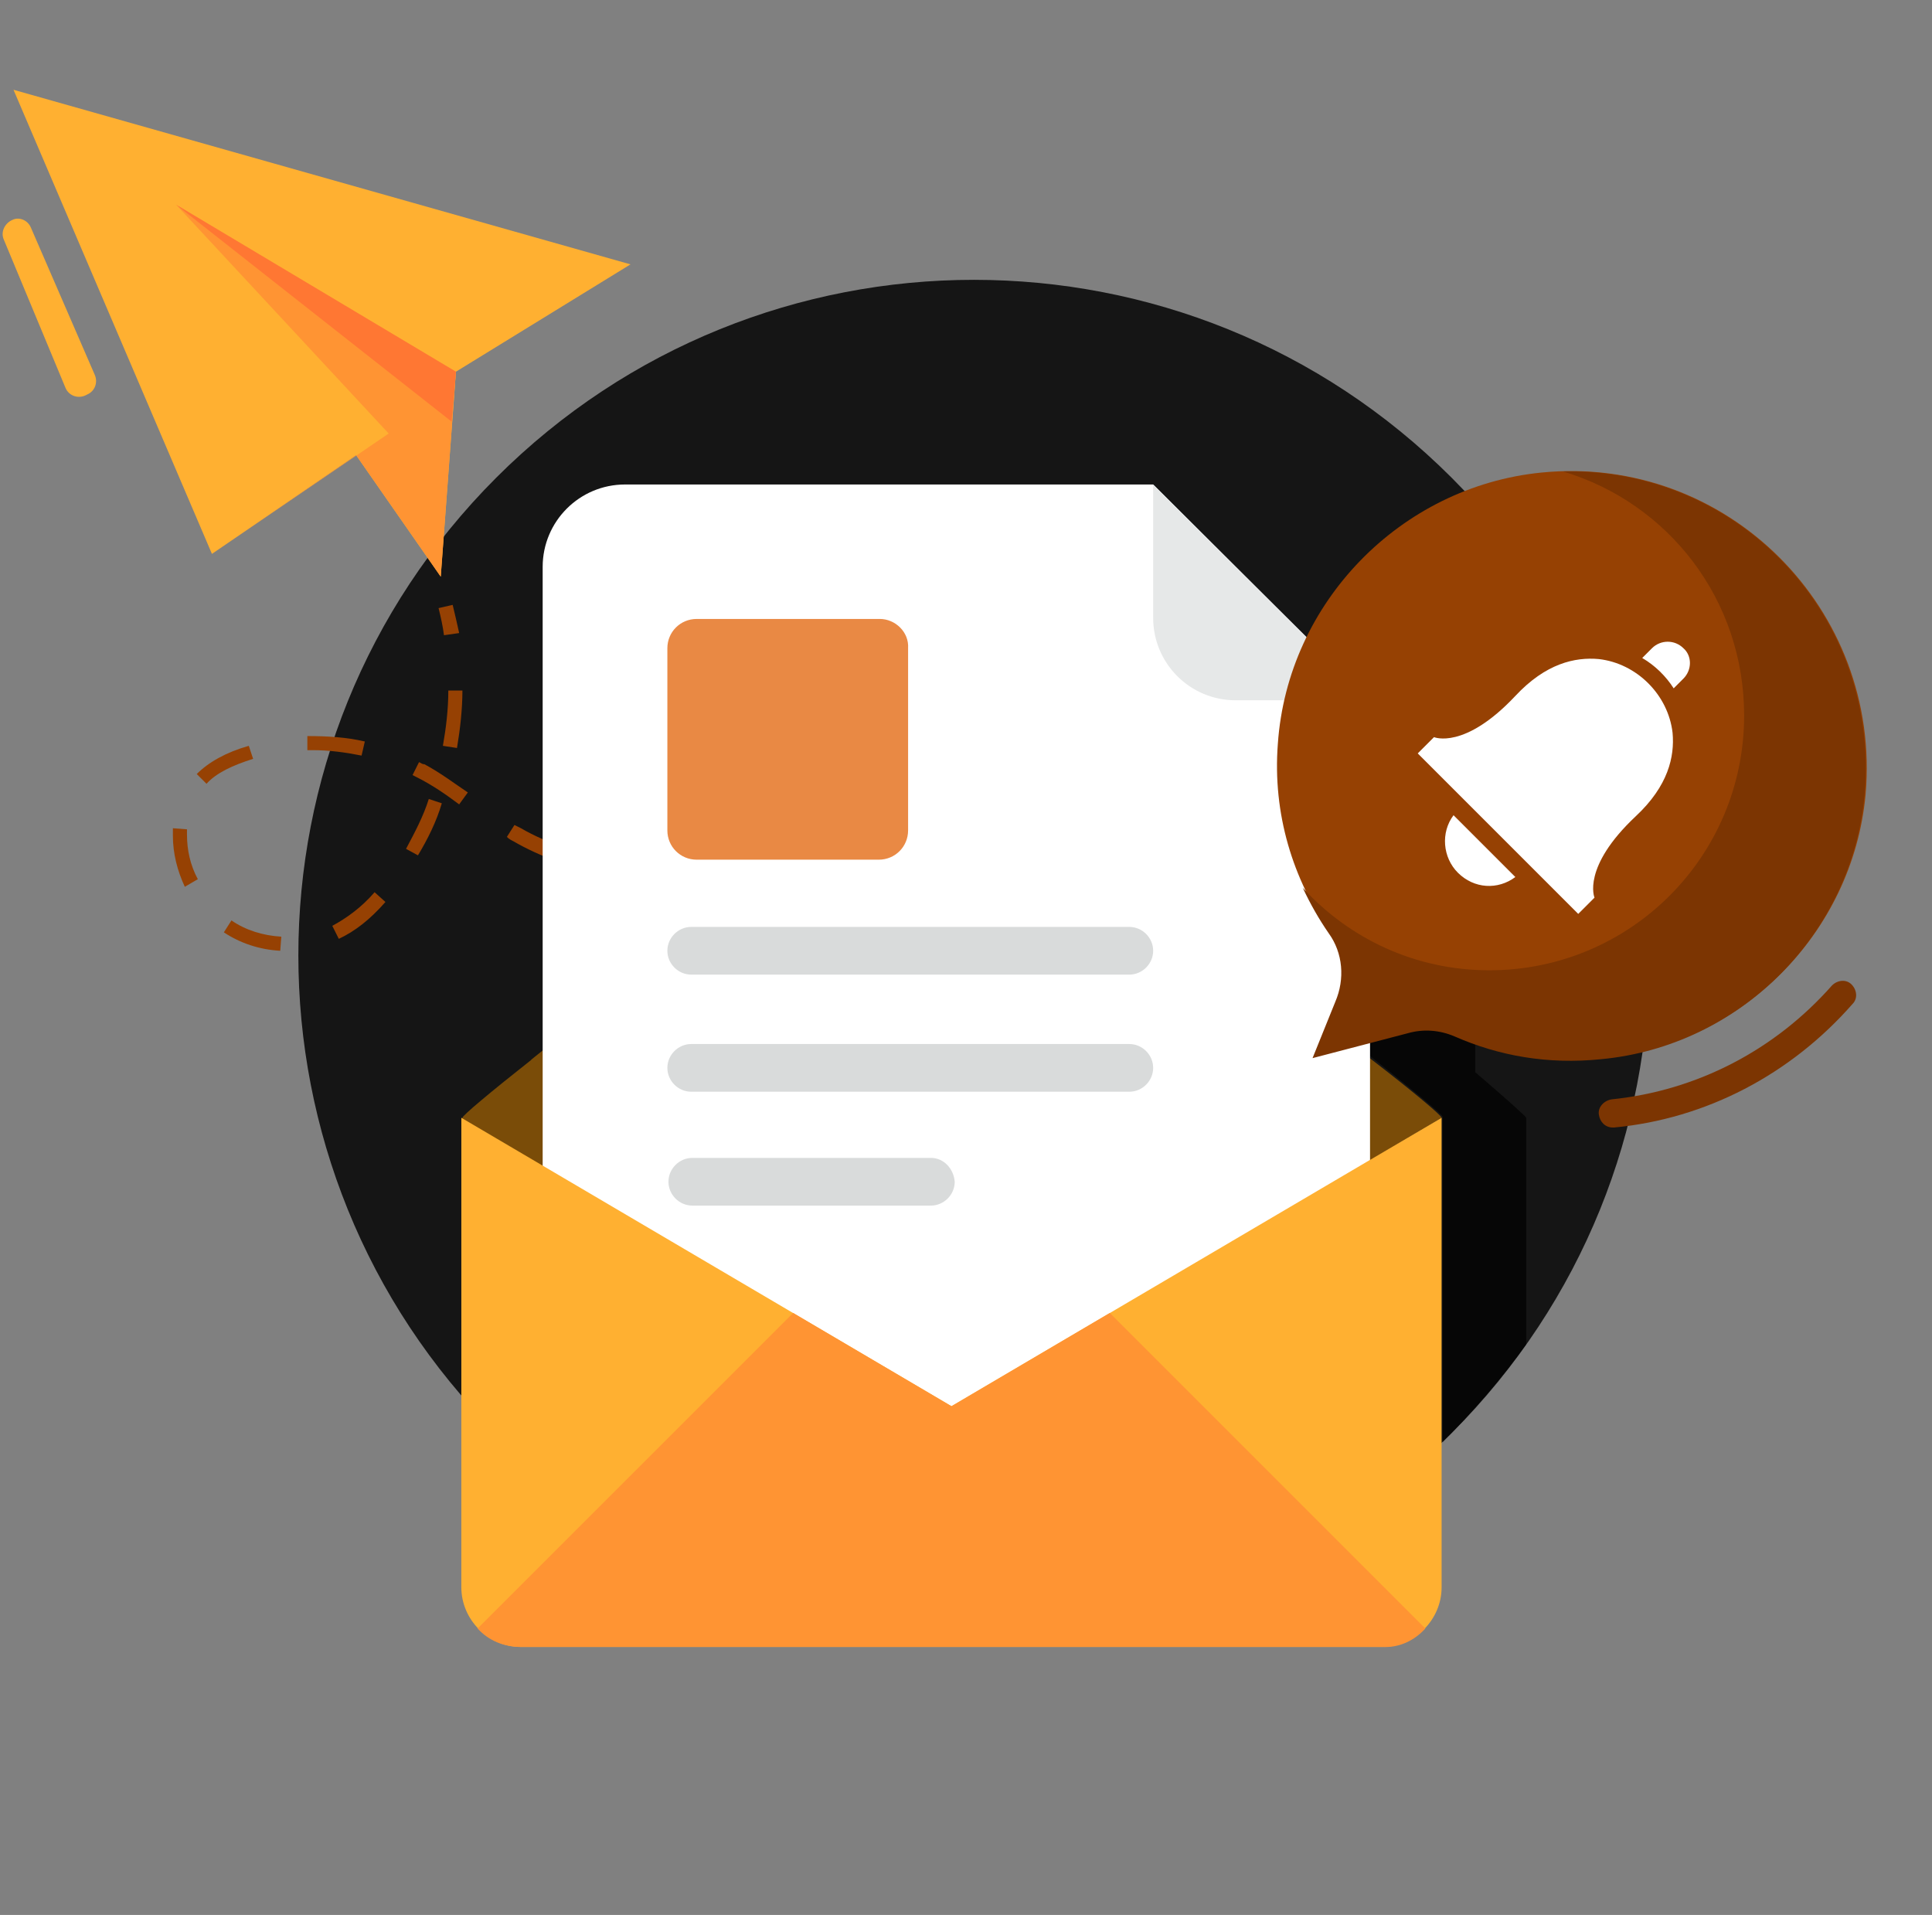 <svg width="340" height="337" viewBox="0 0 340 337" fill="none" xmlns="http://www.w3.org/2000/svg">
<rect x="0" y="0" width="340" height="337" fill="#808080" stroke="none"/>
<path d="M255.459 252.198C301.887 205.769 301.887 130.494 255.459 84.066C209.031 37.638 133.756 37.638 87.328 84.066C40.899 130.494 40.899 205.769 87.328 252.198C133.756 298.626 209.031 298.626 255.459 252.198Z" fill="#151515"/>
<path opacity="0.73" d="M268.585 196.708V236.592C264.196 242.699 259.234 248.424 253.891 253.767V196.708V196.517C253.891 196.136 246.64 190.22 241.105 185.831V183.35L247.785 181.633C250.456 180.869 253.319 181.251 255.99 182.205C257.135 182.778 258.28 183.159 259.616 183.541V188.693C264.959 193.273 268.394 196.327 268.585 196.708Z" fill="black"/>
<path d="M2.375 15.8L37.297 97.476L62.678 80.11L77.563 101.483L80.234 65.416L110.958 46.524L2.375 15.8Z" fill="#FFB031"/>
<path d="M68.403 76.294L37.297 97.476L62.678 80.11L77.563 101.484L80.234 65.416L31 36.028L68.403 76.294Z" fill="#FF9433"/>
<path d="M79.471 74.195L31 36.028L80.234 65.416L79.471 74.195Z" fill="#FF7733"/>
<path d="M78.134 111.789C77.943 110.262 77.561 108.544 77.18 107.018L79.66 106.445C80.042 107.972 80.424 109.689 80.805 111.407L78.134 111.789Z" fill="#964103"/>
<path d="M49.318 167.32C45.692 167.129 42.257 165.984 39.395 164.076L40.731 161.977C43.212 163.694 46.265 164.648 49.509 164.839L49.318 167.32ZM59.623 165.221L58.478 162.931C60.959 161.595 63.63 159.687 65.921 157.015L67.829 158.733C65.157 161.786 62.486 163.885 59.623 165.221ZM32.525 156.061C31.189 153.199 30.426 150.145 30.426 147.092C30.426 146.901 30.426 146.519 30.426 146.329V145.756L32.907 145.947V146.329C32.907 146.519 32.907 146.71 32.907 146.901C32.907 149.573 33.479 152.244 34.815 154.725L32.525 156.061ZM128.132 155.489V153.008C131.376 153.008 134.62 152.817 138.055 152.626L138.246 155.107C134.811 155.489 131.376 155.489 128.132 155.489ZM118.208 155.298L116.682 155.107C113.628 154.916 110.957 154.534 108.285 153.962L108.667 151.481C111.148 151.863 113.819 152.244 116.872 152.435L118.399 152.626L118.208 155.298ZM148.169 154.153L147.787 151.672C151.031 151.29 154.275 150.718 157.52 150.145L157.901 152.626C154.657 153.199 151.413 153.58 148.169 154.153ZM98.362 151.672C95.499 150.718 92.637 149.382 90.347 148.046C89.965 147.855 89.584 147.664 89.202 147.283L90.538 145.184C90.919 145.374 91.301 145.565 91.683 145.756C93.973 147.092 96.644 148.237 99.316 149.191L98.362 151.672ZM73.554 150.527L71.455 149.382C72.981 146.519 74.508 143.657 75.462 140.604L77.752 141.367C76.798 144.611 75.271 147.664 73.554 150.527ZM167.824 150.336L167.252 147.855C170.305 147.092 173.549 146.329 176.794 145.374L177.557 147.664C174.313 148.809 171.069 149.573 167.824 150.336ZM187.098 144.802L186.335 142.512C189.388 141.558 192.633 140.413 195.686 139.268L196.449 141.558C193.396 142.703 190.343 143.848 187.098 144.802ZM80.805 141.558C78.515 139.84 76.034 138.123 73.363 136.787L72.6 136.405L73.745 134.115C74.126 134.306 74.317 134.497 74.699 134.497C77.561 136.024 80.042 137.932 82.332 139.459L80.805 141.558ZM36.342 137.932L34.624 136.215C36.723 134.115 39.776 132.398 43.784 131.253L44.547 133.543C40.922 134.688 38.059 136.024 36.342 137.932ZM63.63 132.97C60.768 132.398 57.906 132.016 55.043 132.016H54.089V129.535C57.524 129.535 60.959 129.726 64.203 130.49L63.63 132.97ZM80.424 131.635L77.943 131.253C78.515 128.009 78.897 124.765 78.897 121.521H81.378C81.378 124.765 80.996 128.2 80.424 131.635Z" fill="#964103"/>
<path d="M205.993 138.124L205.039 135.834C206.566 135.261 208.092 134.689 209.619 134.116L210.573 136.406C209.047 136.979 207.52 137.551 205.993 138.124Z" fill="#00C8B7"/>
<path d="M283.849 198.425C282.514 198.425 281.559 197.471 281.369 196.135C281.178 194.8 282.323 193.655 283.658 193.464C298.543 191.937 312.283 184.876 322.397 173.427C323.351 172.472 324.878 172.282 325.832 173.236C326.786 174.19 326.977 175.717 326.023 176.671C315.146 189.075 300.261 196.899 284.04 198.425C284.04 198.425 284.04 198.425 283.849 198.425Z" fill="#7C3502"/>
<path d="M253.7 196.707L167.635 247.659L81.379 196.898V196.707C81.379 196.326 86.15 192.318 93.401 186.593L93.592 186.402C117.446 167.128 167.444 127.436 167.444 127.436C167.444 127.436 217.633 166.938 241.296 186.402C248.738 192.127 253.7 196.326 253.7 196.707Z" fill="#7A4C08"/>
<path d="M202.938 85.262H110.003C101.988 85.262 95.5 91.75 95.5 99.765V240.408C95.5 248.423 101.988 254.911 110.003 254.911H226.601C234.616 254.911 241.104 248.423 241.104 240.408V123.237L202.938 85.262Z" fill="white"/>
<path d="M202.938 108.734C202.938 116.749 209.426 123.237 217.441 123.237H240.913L202.938 85.262V108.734Z" fill="#E6E8E8"/>
<path d="M154.848 108.925H122.598C119.735 108.925 117.445 111.215 117.445 114.077V146.137C117.445 148.999 119.735 151.289 122.598 151.289H154.657C157.52 151.289 159.81 148.999 159.81 146.137V114.077C160.001 111.215 157.52 108.925 154.848 108.925Z" fill="#E98944"/>
<path d="M198.74 163.12H121.644C119.354 163.12 117.445 165.028 117.445 167.318C117.445 169.608 119.354 171.517 121.644 171.517H198.74C201.03 171.517 202.938 169.608 202.938 167.318C202.938 165.028 201.03 163.12 198.74 163.12Z" fill="#D9DBDB"/>
<path d="M198.74 183.73H121.644C119.354 183.73 117.445 185.639 117.445 187.929C117.445 190.219 119.354 192.127 121.644 192.127H198.74C201.03 192.127 202.938 190.219 202.938 187.929C202.938 185.639 201.03 183.73 198.74 183.73Z" fill="#D9DBDB"/>
<path d="M163.818 203.769H121.835C119.545 203.769 117.637 205.677 117.637 207.967C117.637 210.257 119.545 212.165 121.835 212.165H163.818C166.108 212.165 168.016 210.257 168.016 207.967C167.825 205.677 166.108 203.769 163.818 203.769Z" fill="#D9DBDB"/>
<path d="M253.699 196.708V279.338C253.699 285.063 248.928 289.834 243.203 289.834H91.683C85.958 289.834 81.188 285.063 81.188 279.338V196.708L167.443 247.469L253.699 196.708Z" fill="#FFB031"/>
<path d="M250.838 286.59L195.306 231.058L167.444 247.469L139.583 231.058L84.051 286.59C85.959 288.689 88.631 289.834 91.684 289.834H243.204C246.258 290.025 248.929 288.689 250.838 286.59Z" fill="#FF9433"/>
<path d="M271.254 83.164C246.445 85.645 226.599 106.064 224.882 130.872C223.927 143.276 227.553 154.726 234.041 164.076C236.522 167.511 236.904 172.091 235.186 176.099L231.179 186.022L247.972 181.633C250.644 180.87 253.506 181.06 256.178 182.205C264.002 185.64 272.589 187.167 281.94 186.213C306.367 183.923 326.022 164.267 328.312 139.841C331.175 107.209 303.886 79.92 271.254 83.164Z" fill="#964103"/>
<path d="M277.743 160.831L280.606 157.968C280.606 157.968 278.316 152.625 287.857 143.656C293.582 138.313 294.727 133.16 294.345 128.962C293.582 122.283 288.048 116.749 281.369 115.985C277.171 115.604 272.018 116.749 266.675 122.474C257.706 132.015 252.362 129.725 252.362 129.725L249.5 132.588L277.743 160.831Z" fill="white"/>
<path d="M255.797 143.466C253.507 146.519 253.888 150.908 256.56 153.58C259.422 156.442 263.621 156.633 266.674 154.343L255.797 143.466Z" fill="white"/>
<path d="M296.255 119.421L294.538 121.138C293.202 119.039 291.294 117.131 289.004 115.795L290.721 114.078C292.248 112.551 294.729 112.551 296.255 114.078C297.782 115.413 297.782 117.894 296.255 119.421Z" fill="white"/>
<path d="M275.069 82.972C293.58 88.506 306.938 105.49 306.938 125.909C306.938 150.717 286.901 170.755 262.093 170.755C249.116 170.755 237.475 165.221 229.27 156.252C230.605 159.114 232.132 161.786 233.849 164.266C236.33 167.701 236.712 172.281 234.994 176.289L230.987 186.212L247.78 181.823C250.452 181.06 253.314 181.251 255.986 182.395C263.81 185.83 272.397 187.357 281.748 186.403C306.175 184.113 325.83 164.457 328.12 140.031C330.983 108.544 305.984 82.209 275.069 82.972Z" fill="#7C3502"/>
<path d="M5.428 40.035L16.687 65.989C17.259 67.324 16.687 68.851 15.351 69.424L14.97 69.614C13.634 70.187 12.107 69.614 11.535 68.278L0.657 42.135C0.085 40.799 0.848 39.272 2.184 38.7C3.329 38.127 4.855 38.7 5.428 40.035Z" fill="#FFB031"/>
</svg>
